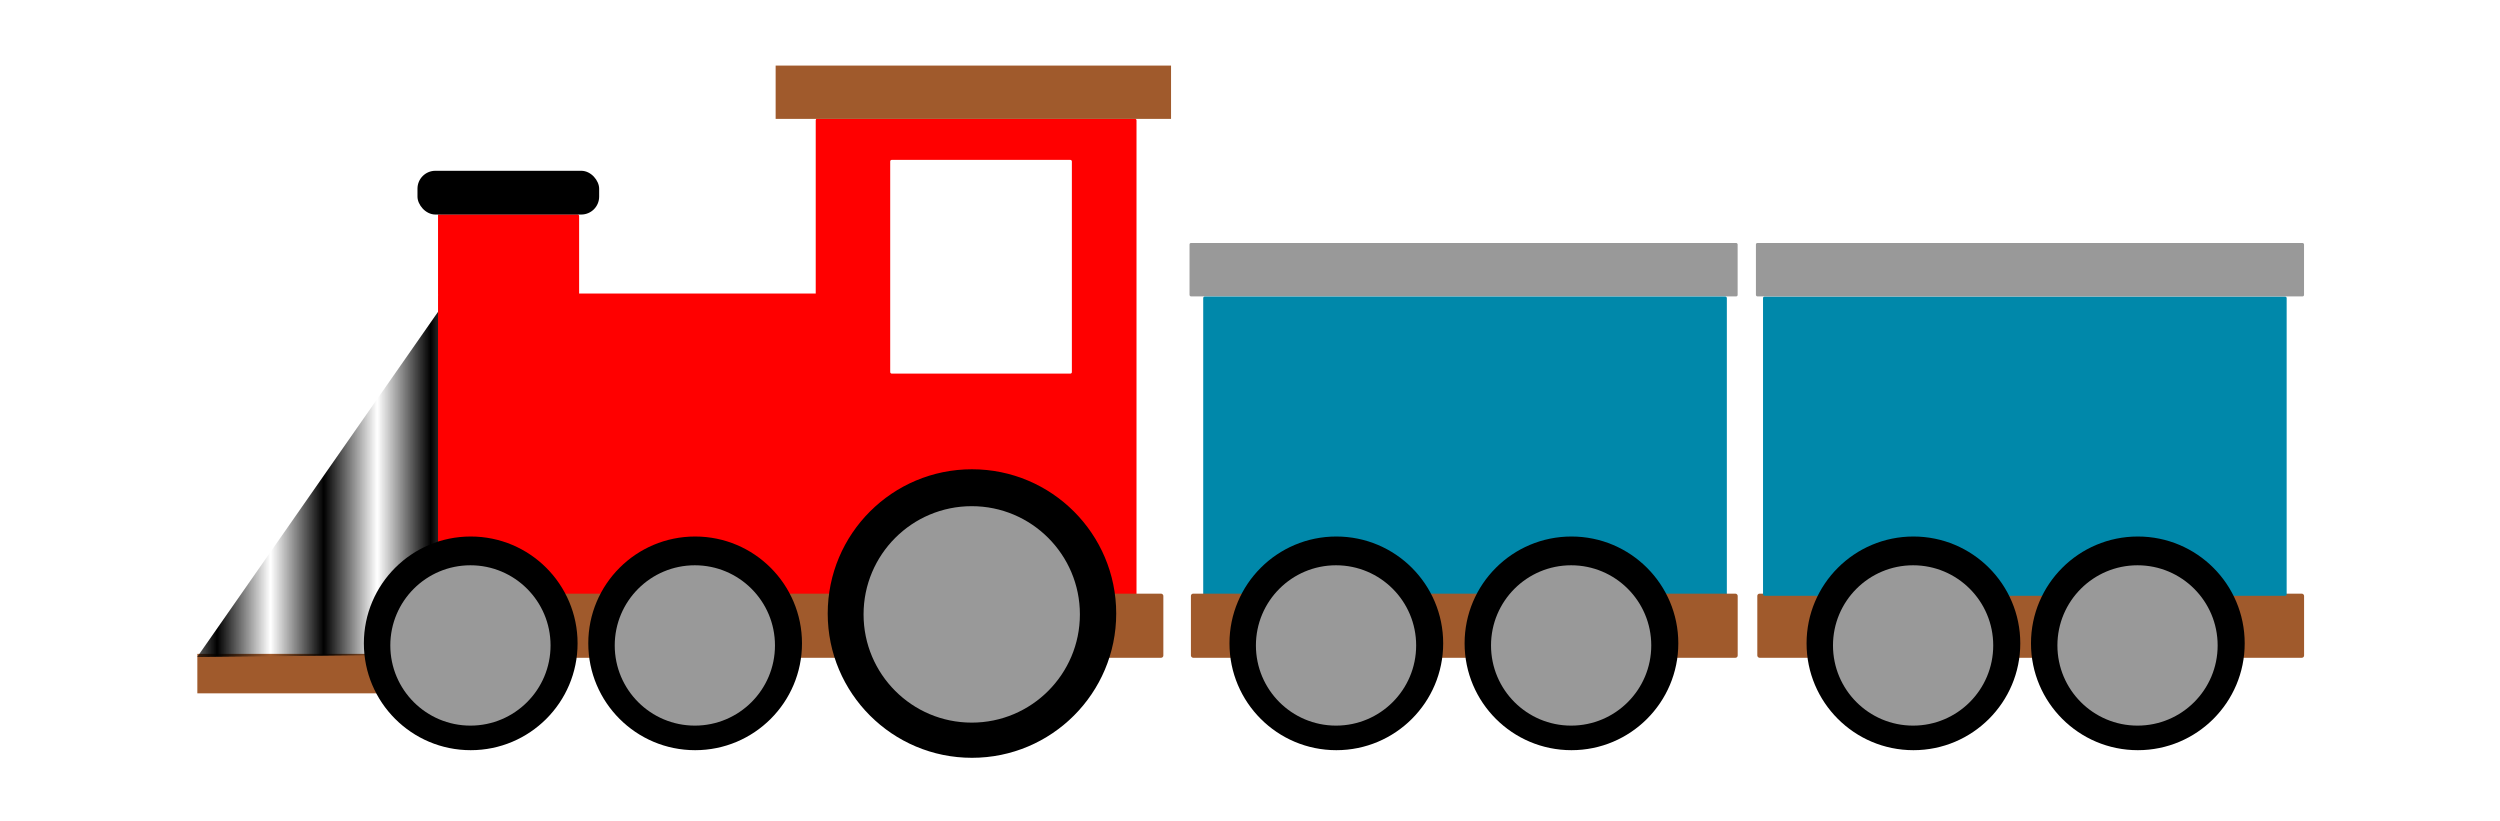 <?xml version="1.0" encoding="UTF-8" standalone="no"?>
<!-- Created with Inkscape (http://www.inkscape.org/) -->
<svg
    xmlns:inkscape="http://www.inkscape.org/namespaces/inkscape"
    xmlns:rdf="http://www.w3.org/1999/02/22-rdf-syntax-ns#"
    xmlns="http://www.w3.org/2000/svg"
    xmlns:sodipodi="http://sodipodi.sourceforge.net/DTD/sodipodi-0.dtd"
    xmlns:ns1="http://sozi.baierouge.fr"
    xmlns:cc="http://creativecommons.org/ns#"
    xmlns:xlink="http://www.w3.org/1999/xlink"
    xmlns:dc="http://purl.org/dc/elements/1.1/"
    id="svg2"
    sodipodi:docname="train.svg"
    viewBox="0 0 611.05 200.7"
    version="1.1"
    inkscape:version="0.48.4 r9939"
  >
  <defs
      id="defs4"
    >
    <pattern
        id="pattern5429"
        xlink:href="#Strips1_1"
        patternTransform="matrix(10 0 0 9.695 0 18.871)"
        inkscape:collect="always"
    />
    <pattern
        id="Strips1_1"
        height="1"
        width="2"
        patternUnits="userSpaceOnUse"
        patternTransform="translate(0) scale(10)"
        inkscape:stockid="Stripes 1:1"
        inkscape:collect="always"
      >
      <rect
          id="rect4599"
          style="fill:black"
          height="2"
          width="1"
          y="-.5"
          x="0"
      />
    </pattern
    >
  </defs
  >
  <sodipodi:namedview
      id="base"
      bordercolor="#666666"
      inkscape:pageshadow="2"
      inkscape:window-y="-8"
      fit-margin-left="0"
      pagecolor="#ffffff"
      inkscape:window-height="961"
      inkscape:window-maximized="1"
      inkscape:zoom="0.4429132"
      inkscape:window-x="-8"
      showgrid="false"
      borderopacity="1.0"
      inkscape:current-layer="layer1"
      inkscape:cx="199.24069"
      inkscape:cy="-5.9618871"
      fit-margin-top="0"
      fit-margin-right="0"
      fit-margin-bottom="0"
      inkscape:window-width="1280"
      inkscape:pageopacity="0.0"
      inkscape:document-units="px"
  />
  <g
      id="layer1"
      inkscape:label="Livello 1"
      inkscape:groupmode="layer"
      transform="translate(-57.832 -407.67)"
    >
    <g
        id="g5434"
        transform="matrix(1.306 0 0 1.306 -156.91 -328.27)"
      >
      <rect
          id="rect2996"
          style="fill:#a05a2c"
          rx="0"
          ry=".41"
          height="7.386"
          width="37.14"
          y="685.88"
          x="201.36"
      />
      <path
          id="path3045"
          d="m248.4 619.01-47.07 67.461 47.838-0.496z"
          style="fill:url(#pattern5429)"
          inkscape:connector-curvature="0"
      />
      <path
          id="rect3034"
          style="fill:#ff0000"
          inkscape:connector-curvature="0"
          d="m317.28 585.72c-0.123 0.051-0.188 0.172-0.188 0.312v32.406h-44.281v-14.5c0-0.185-0.157-0.312-0.344-0.312h-25.469c-0.047 0-0.116-0.017-0.156 0-0.015 0.006-0.018 0.023-0.031 0.031h-0.406v15.031h0.031c-0.012 0.034-0.031 0.054-0.031 0.094v60.719c0 0.158 0.102 0.276 0.25 0.312v0.469c0 0.185 0.157 0.344 0.344 0.344h25.469c0.187 0 0.344-0.159 0.344-0.344v-0.438h103.97c0.189 0 0.344-0.157 0.344-0.344v-28.375-32.344-32.75c0-0.187-0.155-0.312-0.344-0.312h-59.375c-0.047 0-0.084-0.017-0.125 0z"
      />
      <rect
          id="rect3032"
          style="fill:#a05a2c"
          ry=".417"
          height="12"
          width="124.84"
          y="674.61"
          x="257.31"
      />
      <path
          id="path3022"
          sodipodi:rx="14.460042"
          sodipodi:ry="15.263378"
          style="fill:#000000"
          sodipodi:type="arc"
          d="m265.5 684.84c0 8.43-6.474 15.263-14.46 15.263-7.986 0-14.46-6.834-14.46-15.263 0-8.43 6.474-15.263 14.46-15.263 7.986 0 14.46 6.834 14.46 15.263z"
          transform="matrix(1.383 0 0 1.31 -52.665 -213.23)"
          sodipodi:cy="684.83612"
          sodipodi:cx="251.0424"
      />
      <path
          id="path3000"
          sodipodi:rx="14.460042"
          sodipodi:ry="15.263378"
          style="fill:#999999"
          sodipodi:type="arc"
          d="m265.5 684.84c0 8.43-6.474 15.263-14.46 15.263-7.986 0-14.46-6.834-14.46-15.263 0-8.43 6.474-15.263 14.46-15.263 7.986 0 14.46 6.834 14.46 15.263z"
          transform="matrix(1.037 0 0 .983 34.141 11.106)"
          sodipodi:cy="684.83612"
          sodipodi:cx="251.0424"
      />
      <path
          id="path3024"
          sodipodi:rx="14.460042"
          sodipodi:ry="15.263378"
          style="fill:#000000"
          sodipodi:type="arc"
          d="m265.5 684.84c0 8.43-6.474 15.263-14.46 15.263-7.986 0-14.46-6.834-14.46-15.263 0-8.43 6.474-15.263 14.46-15.263 7.986 0 14.46 6.834 14.46 15.263z"
          transform="matrix(1.383 0 0 1.31 -94.665 -213.23)"
          sodipodi:cy="684.83612"
          sodipodi:cx="251.0424"
      />
      <path
          id="path3026"
          sodipodi:rx="14.460042"
          sodipodi:ry="15.263378"
          style="fill:#999999"
          sodipodi:type="arc"
          d="m265.5 684.84c0 8.43-6.474 15.263-14.46 15.263-7.986 0-14.46-6.834-14.46-15.263 0-8.43 6.474-15.263 14.46-15.263 7.986 0 14.46 6.834 14.46 15.263z"
          transform="matrix(1.037 0 0 .983 -7.859 11.106)"
          sodipodi:cy="684.83612"
          sodipodi:cx="251.0424"
      />
      <path
          id="path3028"
          sodipodi:rx="14.460042"
          sodipodi:ry="15.263378"
          style="fill:#000000"
          sodipodi:type="arc"
          d="m265.5 684.84c0 8.43-6.474 15.263-14.46 15.263-7.986 0-14.46-6.834-14.46-15.263 0-8.43 6.474-15.263 14.46-15.263 7.986 0 14.46 6.834 14.46 15.263z"
          transform="matrix(1.867 0 0 1.769 -122.36 -533.15)"
          sodipodi:cy="684.83612"
          sodipodi:cx="251.0424"
      />
      <path
          id="path3030"
          sodipodi:rx="14.460042"
          sodipodi:ry="15.263378"
          style="fill:#999999"
          sodipodi:type="arc"
          d="m265.5 684.84c0 8.43-6.474 15.263-14.46 15.263-7.986 0-14.46-6.834-14.46-15.263 0-8.43 6.474-15.263 14.46-15.263 7.986 0 14.46 6.834 14.46 15.263z"
          transform="matrix(1.4 0 0 1.327 -5.168 -230.29)"
          sodipodi:cy="684.83612"
          sodipodi:cx="251.0424"
      />
      <rect
          id="rect3042"
          style="fill:#ffffff"
          ry=".278"
          height="40"
          width="34"
          y="593.43"
          x="331.03"
      />
      <rect
          id="rect3047"
          style="fill:#000000"
          ry="3.348"
          height="8.186"
          width="34"
          y="595.47"
          x="242.56"
      />
      <rect
          id="rect3817"
          style="fill:#a05a2c"
          ry="0"
          height="9.977"
          width="74"
          y="575.78"
          x="309.59"
      />
      <rect
          id="rect3839"
          style="fill:#999999"
          ry=".278"
          height="10"
          width="102.58"
          y="608.98"
          x="387.05"
      />
      <rect
          id="rect3841"
          style="fill:#0088aa"
          ry=".278"
          height="56"
          width="98"
          y="619.01"
          x="389.61"
      />
      <rect
          id="rect3872"
          style="fill:#a05a2c"
          ry=".417"
          height="12"
          width="102.33"
          y="674.61"
          x="387.31"
      />
      <path
          id="path3856"
          sodipodi:rx="14.460042"
          sodipodi:ry="15.263378"
          style="fill:#000000"
          sodipodi:type="arc"
          d="m265.5 684.84c0 8.43-6.474 15.263-14.46 15.263-7.986 0-14.46-6.834-14.46-15.263 0-8.43 6.474-15.263 14.46-15.263 7.986 0 14.46 6.834 14.46 15.263z"
          transform="matrix(1.383 0 0 1.31 67.335 -213.23)"
          sodipodi:cy="684.83612"
          sodipodi:cx="251.0424"
      />
      <path
          id="path3858"
          sodipodi:rx="14.460042"
          sodipodi:ry="15.263378"
          style="fill:#999999"
          sodipodi:type="arc"
          d="m265.5 684.84c0 8.43-6.474 15.263-14.46 15.263-7.986 0-14.46-6.834-14.46-15.263 0-8.43 6.474-15.263 14.46-15.263 7.986 0 14.46 6.834 14.46 15.263z"
          transform="matrix(1.037 0 0 .983 154.14 11.106)"
          sodipodi:cy="684.83612"
          sodipodi:cx="251.0424"
      />
      <path
          id="path3860"
          sodipodi:rx="14.460042"
          sodipodi:ry="15.263378"
          style="fill:#000000"
          sodipodi:type="arc"
          d="m265.5 684.84c0 8.43-6.474 15.263-14.46 15.263-7.986 0-14.46-6.834-14.46-15.263 0-8.43 6.474-15.263 14.46-15.263 7.986 0 14.46 6.834 14.46 15.263z"
          transform="matrix(1.383 0 0 1.31 111.34 -213.23)"
          sodipodi:cy="684.83612"
          sodipodi:cx="251.0424"
      />
      <path
          id="path3862"
          sodipodi:rx="14.460042"
          sodipodi:ry="15.263378"
          style="fill:#999999"
          sodipodi:type="arc"
          d="m265.5 684.84c0 8.43-6.474 15.263-14.46 15.263-7.986 0-14.46-6.834-14.46-15.263 0-8.43 6.474-15.263 14.46-15.263 7.986 0 14.46 6.834 14.46 15.263z"
          transform="matrix(1.037 0 0 .983 198.14 11.106)"
          sodipodi:cy="684.83612"
          sodipodi:cx="251.0424"
      />
      <rect
          id="rect3874"
          style="fill:#a05a2c"
          ry=".417"
          height="12"
          width="102.33"
          y="674.61"
          x="493.31"
      />
      <rect
          id="rect3878"
          style="fill:#0088aa"
          ry=".278"
          height="56"
          width="98"
          y="619.01"
          x="494.38"
      />
      <path
          id="path3864"
          sodipodi:rx="14.460042"
          sodipodi:ry="15.263378"
          style="fill:#000000"
          sodipodi:type="arc"
          d="m265.5 684.84c0 8.43-6.474 15.263-14.46 15.263-7.986 0-14.46-6.834-14.46-15.263 0-8.43 6.474-15.263 14.46-15.263 7.986 0 14.46 6.834 14.46 15.263z"
          transform="matrix(1.383 0 0 1.31 175.34 -213.23)"
          sodipodi:cy="684.83612"
          sodipodi:cx="251.0424"
      />
      <path
          id="path3866"
          sodipodi:rx="14.460042"
          sodipodi:ry="15.263378"
          style="fill:#999999"
          sodipodi:type="arc"
          d="m265.5 684.84c0 8.43-6.474 15.263-14.46 15.263-7.986 0-14.46-6.834-14.46-15.263 0-8.43 6.474-15.263 14.46-15.263 7.986 0 14.46 6.834 14.46 15.263z"
          transform="matrix(1.037 0 0 .983 262.14 11.106)"
          sodipodi:cy="684.83612"
          sodipodi:cx="251.0424"
      />
      <path
          id="path3868"
          sodipodi:rx="14.460042"
          sodipodi:ry="15.263378"
          style="fill:#000000"
          sodipodi:type="arc"
          d="m265.5 684.84c0 8.43-6.474 15.263-14.46 15.263-7.986 0-14.46-6.834-14.46-15.263 0-8.43 6.474-15.263 14.46-15.263 7.986 0 14.46 6.834 14.46 15.263z"
          transform="matrix(1.383 0 0 1.31 217.34 -213.23)"
          sodipodi:cy="684.83612"
          sodipodi:cx="251.0424"
      />
      <path
          id="path3870"
          sodipodi:rx="14.460042"
          sodipodi:ry="15.263378"
          style="fill:#999999"
          sodipodi:type="arc"
          d="m265.5 684.84c0 8.43-6.474 15.263-14.46 15.263-7.986 0-14.46-6.834-14.46-15.263 0-8.43 6.474-15.263 14.46-15.263 7.986 0 14.46 6.834 14.46 15.263z"
          transform="matrix(1.037 0 0 .983 304.14 11.106)"
          sodipodi:cy="684.83612"
          sodipodi:cx="251.0424"
      />
      <rect
          id="rect3876"
          style="fill:#999999"
          ry=".278"
          height="10"
          width="102.58"
          y="608.98"
          x="493.05"
      />
    </g
    >
  </g
  >
</svg
>
